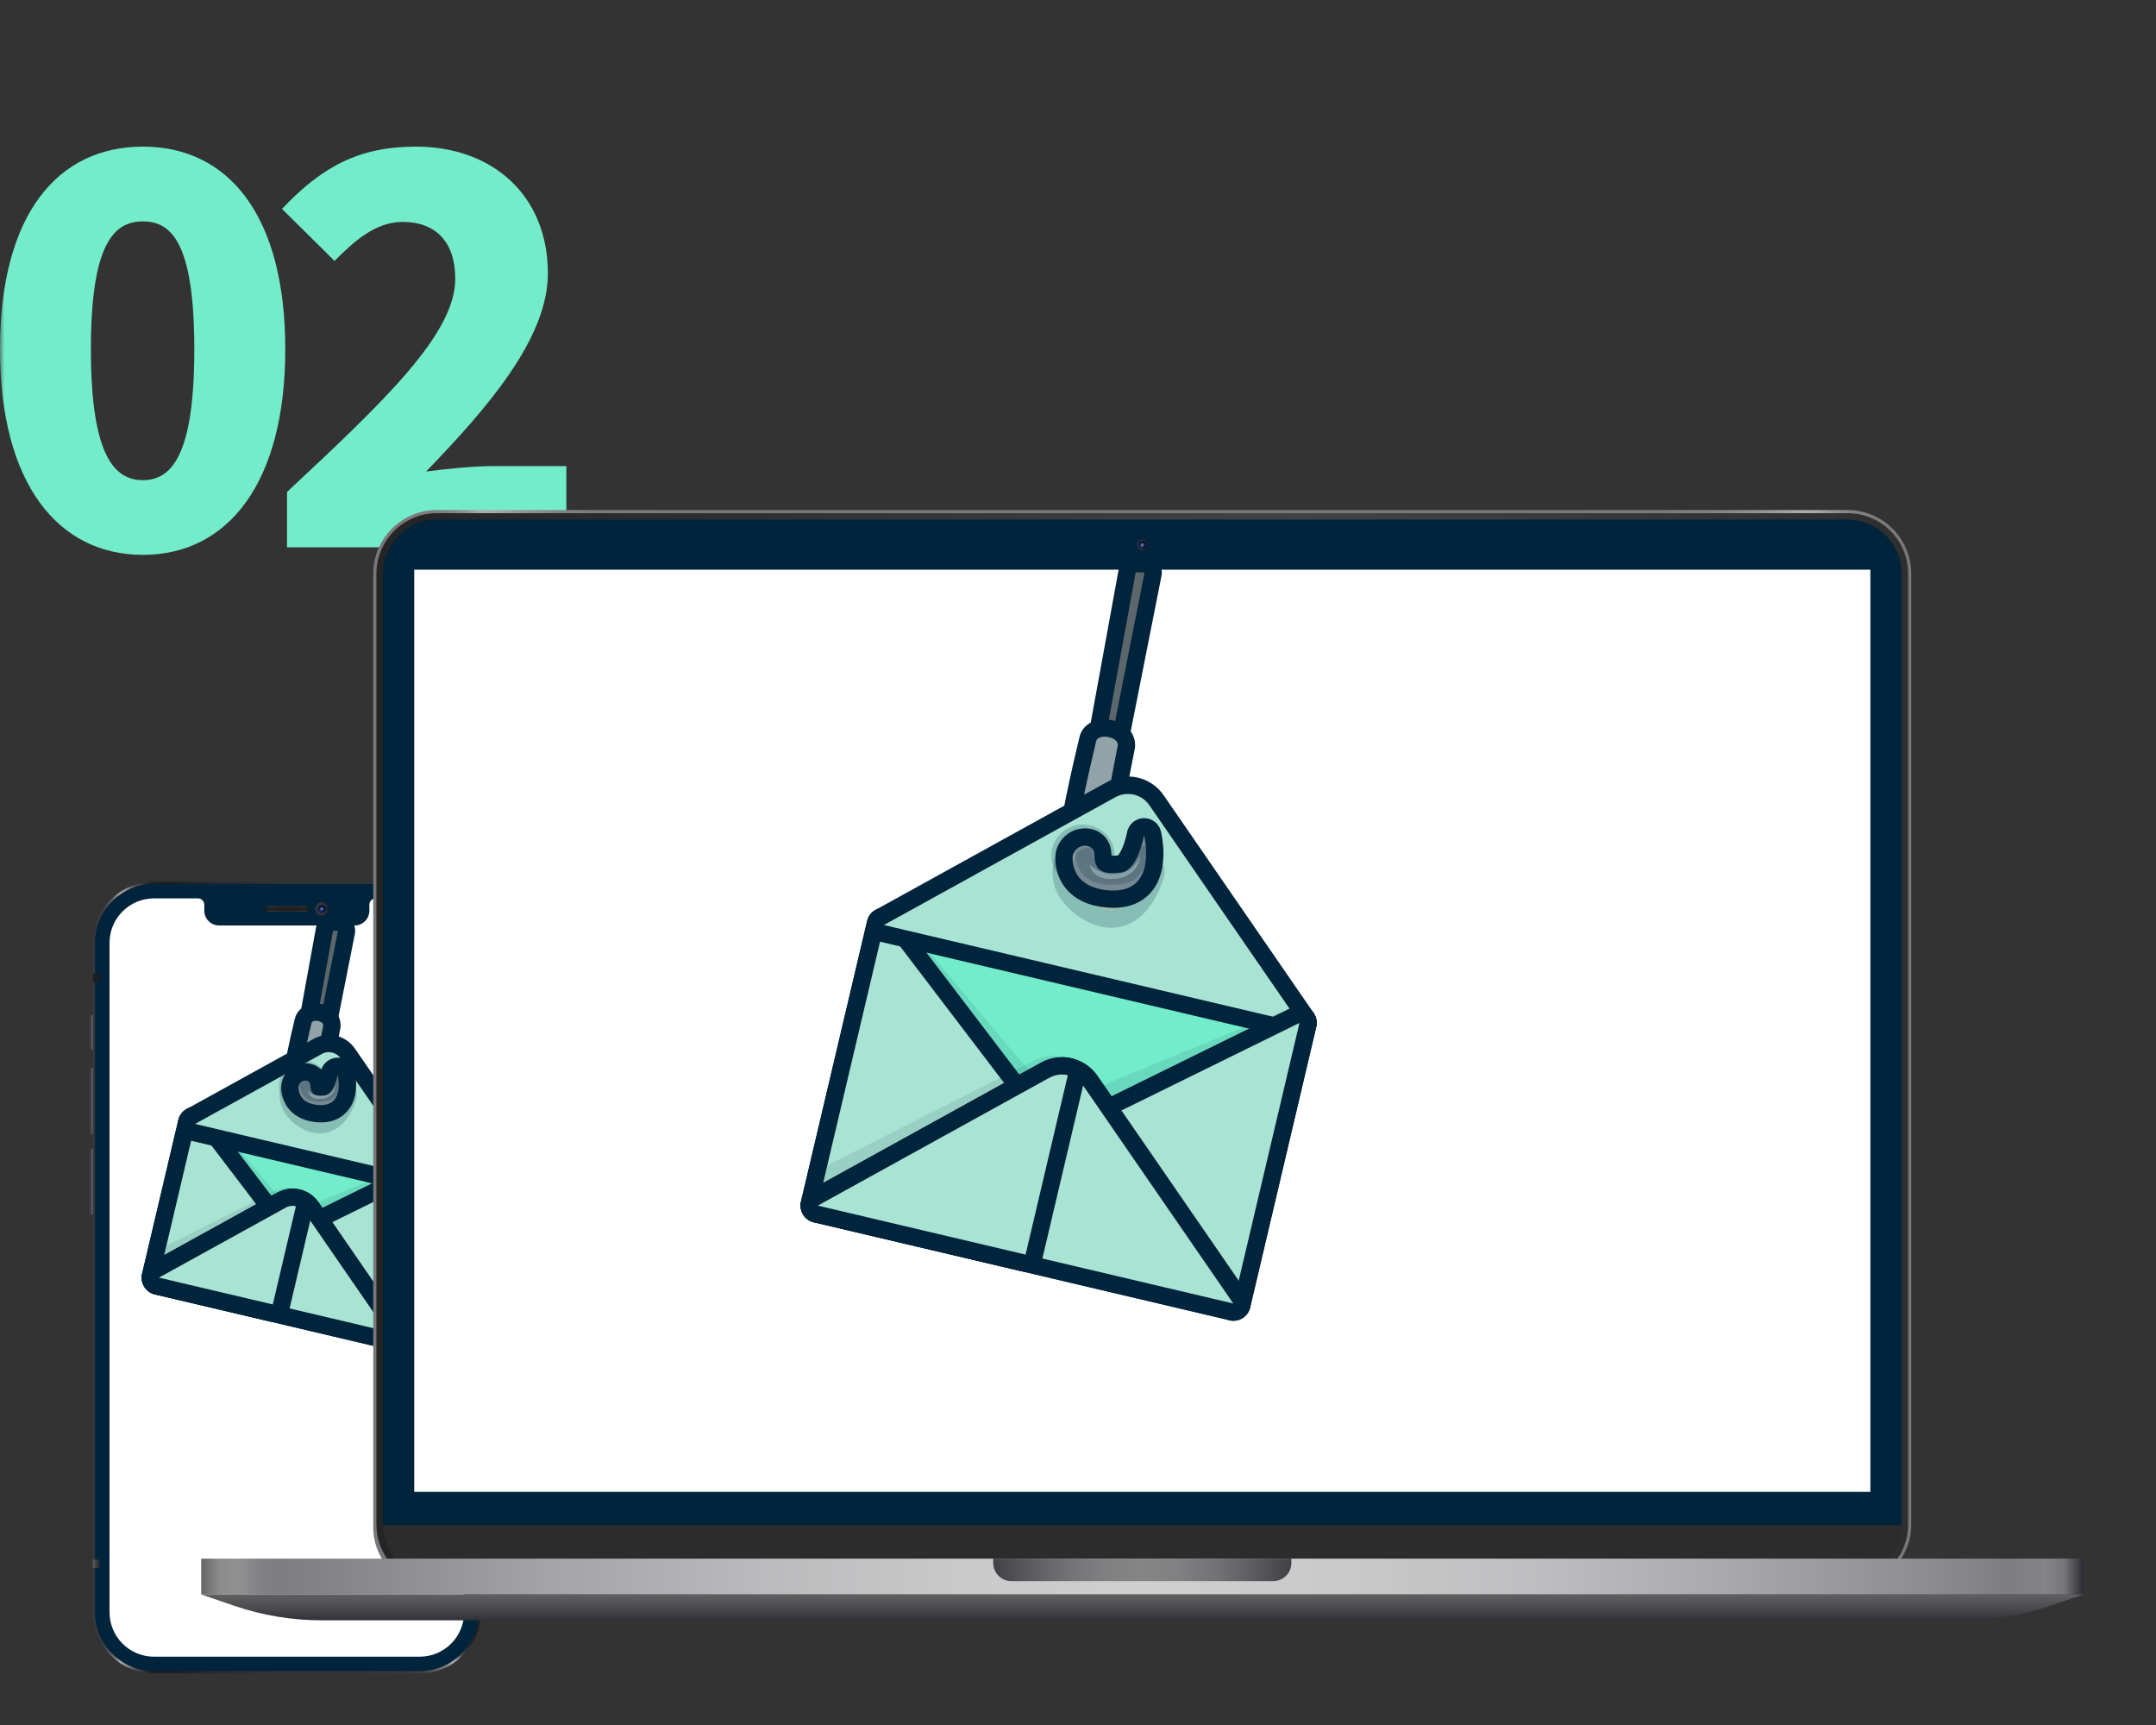 <svg width="250" height="200" viewBox="0 0 250 200" fill="none" xmlns="http://www.w3.org/2000/svg">
<rect x="0" y="0" width="250" height="200" fill="#333333" stroke="none"/>
<mask id="mask0_586_424" style="mask-type:alpha" maskUnits="userSpaceOnUse" x="0" y="0" width="250" height="200">
<rect width="250" height="200" fill="#D9D9D9"/>
</mask>
<g mask="url(#mask0_586_424)">
<path d="M48.66 102.229H17.86C13.944 102.229 10.77 105.404 10.77 109.319V186.929C10.77 190.845 13.944 194.019 17.86 194.019H48.66C52.576 194.019 55.75 190.845 55.75 186.929V109.319C55.75 105.404 52.576 102.229 48.66 102.229Z" fill="url(#paint0_linear_586_424)"/>
<path d="M48.66 102.479H17.85C14.078 102.479 11.02 105.537 11.02 109.309V186.919C11.02 190.692 14.078 193.749 17.85 193.749H48.66C52.432 193.749 55.49 190.692 55.49 186.919V109.309C55.49 105.537 52.432 102.479 48.66 102.479Z" fill="#00243C"/>
<path d="M48.66 103H17.86C14.37 103 11.54 105.83 11.54 109.32V186.92C11.54 190.41 14.37 193.24 17.86 193.24H48.66C52.151 193.24 54.98 190.41 54.98 186.92V109.32C54.98 105.83 52.151 103 48.66 103Z" fill="#00243C"/>
<path d="M11.54 180.83H10.77V181.82H11.54V180.83Z" fill="url(#paint1_linear_586_424)"/>
<path d="M54.97 181.819H55.74V180.829H54.97V181.819Z" fill="url(#paint2_linear_586_424)"/>
<path d="M11.54 112.89H10.77V113.88H11.54V112.89Z" fill="url(#paint3_linear_586_424)"/>
<path d="M54.97 113.88H55.74V112.89H54.97V113.88Z" fill="url(#paint4_linear_586_424)"/>
<path d="M47.19 102.99V102.22H46.2V102.99H47.19Z" fill="url(#paint5_linear_586_424)"/>
<path d="M10.77 121.71H10.7C10.41 121.71 10.17 121.47 10.17 121.18V118.23C10.17 117.94 10.41 117.7 10.7 117.7H10.77V121.7V121.71Z" fill="url(#paint6_linear_586_424)"/>
<path d="M10.77 131.489H10.7C10.41 131.489 10.17 131.249 10.17 130.959V124.339C10.17 124.049 10.41 123.809 10.7 123.809H10.77L10.77 131.489Z" fill="url(#paint7_linear_586_424)"/>
<path d="M55.75 124.66H55.82C56.11 124.66 56.35 124.9 56.35 125.19V136.11C56.35 136.4 56.11 136.64 55.82 136.64H55.75V124.66Z" fill="url(#paint8_linear_586_424)"/>
<path d="M10.77 140.84H10.7C10.41 140.84 10.17 140.6 10.17 140.31V133.69C10.17 133.4 10.41 133.16 10.7 133.16H10.77L10.77 140.84Z" fill="url(#paint9_linear_586_424)"/>
<path d="M35.51 105.069H31.01C30.83 105.069 30.69 105.209 30.69 105.389C30.69 105.569 30.83 105.709 31.01 105.709H35.51C35.69 105.709 35.83 105.569 35.83 105.389C35.83 105.209 35.69 105.069 35.51 105.069Z" fill="url(#paint10_linear_586_424)"/>
<path d="M35.51 105.619H31.02C30.89 105.619 30.79 105.519 30.79 105.389C30.79 105.259 30.89 105.159 31.02 105.159H35.51C35.64 105.159 35.74 105.259 35.74 105.389C35.74 105.519 35.64 105.619 35.51 105.619Z" fill="#202020"/>
<path d="M38.08 105.39C38.08 105.81 37.74 106.16 37.31 106.16C36.88 106.16 36.54 105.82 36.54 105.39C36.54 104.96 36.88 104.62 37.31 104.62C37.74 104.62 38.08 104.96 38.08 105.39Z" fill="url(#paint11_linear_586_424)"/>
<path d="M37.75 105.39C37.75 105.63 37.55 105.83 37.31 105.83C37.07 105.83 36.87 105.63 36.87 105.39C36.87 105.15 37.07 104.95 37.31 104.95C37.55 104.95 37.75 105.15 37.75 105.39Z" fill="url(#paint12_radial_586_424)"/>
<path d="M37.39 105.72C37.17 105.72 37 105.54 37 105.33C37 105.24 37.03 105.16 37.08 105.09C36.99 105.16 36.93 105.27 36.93 105.4C36.93 105.62 37.11 105.79 37.32 105.79C37.45 105.79 37.56 105.73 37.63 105.64C37.56 105.69 37.48 105.72 37.39 105.72Z" fill="url(#paint13_radial_586_424)"/>
<path d="M48.66 104.16H43.56C43.16 104.16 42.83 104.49 42.83 104.89V105.59C42.83 106.53 42.07 107.3 41.12 107.3H25.4C24.46 107.3 23.69 106.54 23.69 105.59V104.89C23.69 104.49 23.36 104.16 22.96 104.16H17.86C15.01 104.16 12.7 106.47 12.7 109.32V186.92C12.7 189.77 15.01 192.08 17.86 192.08H48.66C51.51 192.08 53.82 189.77 53.82 186.92V109.32C53.82 106.47 51.51 104.16 48.66 104.16Z" fill="white"/>
<path d="M36.6 119.96C36.3 119.96 36.02 119.83 35.83 119.6C35.64 119.37 35.56 119.07 35.61 118.78L37.62 107.73C37.71 107.25 38.12 106.91 38.6 106.91L39.18 106.92C39.48 106.92 39.75 107.06 39.94 107.29C40.13 107.52 40.2 107.82 40.14 108.11L37.95 119.15C37.86 119.62 37.45 119.96 36.97 119.96H36.58H36.6Z" fill="#5C666B"/>
<path d="M38.62 107.91H39.19L37 118.96H36.61L38.62 107.91ZM38.61 105.92C37.65 105.92 36.82 106.61 36.64 107.56L34.63 118.61C34.52 119.19 34.68 119.79 35.06 120.25C35.44 120.71 36 120.97 36.6 120.97H36.99C37.94 120.97 38.77 120.3 38.95 119.36L41.14 108.32C41.26 107.74 41.11 107.14 40.74 106.68C40.37 106.22 39.81 105.95 39.22 105.94H38.65C38.65 105.94 38.62 105.93 38.61 105.93V105.92Z" fill="#00243C"/>
<path d="M35.21 127.11C34.99 127.11 33.9 127.03 33.81 125.42C33.75 124.29 34.82 119.76 35.14 118.39C35.27 117.77 35.86 117.35 36.64 117.35C37.13 117.35 37.79 117.53 38.19 118.03C38.45 118.36 38.55 118.79 38.45 119.2C38.42 119.33 38.35 119.68 38.27 120.14C37.68 123.27 37.26 125.21 36.86 125.9C36.28 126.9 35.64 127.11 35.21 127.11Z" fill="#91A2A8"/>
<path d="M36.64 118.35C37.06 118.35 37.57 118.58 37.47 118.96C37.32 119.58 36.49 124.52 35.99 125.39C35.73 125.84 35.44 126.1 35.21 126.1C35 126.1 34.83 125.87 34.81 125.36C34.75 124.29 36.12 118.62 36.12 118.62C36.16 118.43 36.39 118.34 36.65 118.34M36.64 116.35C35.41 116.35 34.42 117.08 34.17 118.18C33.63 120.41 32.75 124.3 32.81 125.48C32.91 127.3 34.09 128.11 35.21 128.11C35.78 128.11 36.87 127.89 37.73 126.39C38.15 125.66 38.52 124.18 39.25 120.32C39.33 119.88 39.4 119.55 39.43 119.42C39.6 118.71 39.43 117.98 38.98 117.4C38.46 116.74 37.59 116.34 36.65 116.34L36.64 116.35Z" fill="#00243C"/>
<path d="M44.82 155.36C44.74 155.36 44.67 155.36 44.59 155.33L18.2 149.11C17.66 148.98 17.33 148.45 17.46 147.91L21.66 130.09C21.72 129.83 21.88 129.61 22.11 129.47C22.27 129.37 22.45 129.32 22.64 129.32C22.72 129.32 22.79 129.32 22.87 129.35L49.27 135.57C49.53 135.63 49.75 135.79 49.89 136.02C50.03 136.24 50.07 136.52 50.01 136.77L45.81 154.59C45.7 155.05 45.29 155.36 44.84 155.36H44.82Z" fill="#73ECCA"/>
<path d="M22.62 130.32L49.02 136.54L44.82 154.36L18.42 148.14L22.62 130.32ZM22.62 128.32C22.25 128.32 21.89 128.42 21.57 128.62C21.12 128.9 20.8 129.35 20.68 129.86L16.48 147.68C16.36 148.2 16.45 148.74 16.73 149.19C17.01 149.64 17.46 149.96 17.97 150.08L44.37 156.3C44.52 156.34 44.68 156.35 44.83 156.35C45.74 156.35 46.56 155.73 46.77 154.81L50.97 136.99C51.09 136.47 51 135.93 50.72 135.48C50.44 135.03 49.99 134.71 49.48 134.59L23.08 128.37C22.93 128.33 22.77 128.32 22.62 128.32Z" fill="#00243C"/>
<g style="mix-blend-mode:multiply" opacity="0.1">
<path d="M18.42 149.14C18.21 149.14 17.99 149.07 17.82 148.94C17.51 148.7 17.36 148.3 17.45 147.91L21.65 130.09C21.74 129.72 22.02 129.43 22.39 129.35C22.47 129.33 22.54 129.32 22.62 129.32C22.91 129.32 23.19 129.45 23.39 129.68L32.29 140.27C32.48 140.5 32.56 140.8 32.51 141.1C32.46 141.39 32.27 141.65 32.01 141.79L18.91 149.02C18.76 149.1 18.59 149.14 18.43 149.14H18.42Z" fill="#CF5C48"/>
<path d="M22.62 130.32L31.52 140.91L18.42 148.14L22.62 130.32ZM22.62 128.32C22.47 128.32 22.31 128.34 22.16 128.37C21.42 128.55 20.85 129.12 20.68 129.86L16.48 147.68C16.3 148.45 16.59 149.25 17.22 149.73C17.57 150 18 150.14 18.43 150.14C18.76 150.14 19.09 150.06 19.4 149.89L32.5 142.66C33.02 142.37 33.39 141.86 33.5 141.27C33.61 140.68 33.45 140.08 33.06 139.62L24.16 129.03C23.78 128.57 23.21 128.32 22.63 128.32H22.62Z" fill="#00243C"/>
</g>
<path d="M18.42 149.14C18.21 149.14 17.99 149.07 17.82 148.94C17.51 148.7 17.36 148.3 17.45 147.91L21.65 130.09C21.74 129.71 22.04 129.42 22.41 129.34C22.48 129.33 22.55 129.32 22.62 129.32C22.93 129.32 23.22 129.46 23.42 129.71L31.73 140.62C31.91 140.85 31.97 141.15 31.91 141.43C31.85 141.71 31.67 141.96 31.41 142.1L18.9 149.01C18.75 149.09 18.58 149.13 18.42 149.13V149.14Z" fill="#A8E3D3"/>
<path d="M22.62 130.32L30.93 141.23L18.42 148.14L22.62 130.32ZM22.62 128.32C22.48 128.32 22.34 128.33 22.2 128.36C21.44 128.52 20.85 129.1 20.67 129.86L16.47 147.68C16.29 148.45 16.58 149.25 17.21 149.73C17.56 150 17.99 150.14 18.42 150.14C18.75 150.14 19.08 150.06 19.39 149.89L31.9 142.98C32.41 142.7 32.77 142.21 32.89 141.64C33.01 141.07 32.88 140.48 32.52 140.02L24.21 129.11C23.83 128.61 23.24 128.32 22.62 128.32Z" fill="#00243C"/>
<path d="M49.02 137.54C48.94 137.54 48.87 137.54 48.79 137.51L22.39 131.29C21.99 131.2 21.68 130.86 21.63 130.45C21.57 130.04 21.78 129.64 22.14 129.44L36.85 121.32C37.24 121.1 37.68 120.99 38.13 120.99C39 120.99 39.82 121.42 40.31 122.14L49.84 135.97C50.07 136.31 50.08 136.76 49.84 137.1C49.65 137.38 49.34 137.54 49.01 137.54H49.02Z" fill="#A8E3D3"/>
<path d="M38.13 121.99C38.66 121.99 39.17 122.24 39.49 122.7L49.02 136.53L22.62 130.31L37.33 122.19C37.58 122.05 37.86 121.98 38.13 121.98M38.13 119.99C37.52 119.99 36.91 120.15 36.37 120.45L21.66 128.57C20.94 128.97 20.53 129.77 20.65 130.59C20.76 131.41 21.37 132.07 22.17 132.26L48.57 138.48C48.72 138.52 48.88 138.53 49.03 138.53C49.68 138.53 50.3 138.21 50.68 137.66C51.15 136.98 51.14 136.08 50.68 135.4L41.15 121.57C40.47 120.58 39.34 119.99 38.14 119.99H38.13Z" fill="#00243C"/>
<g style="mix-blend-mode:multiply" opacity="0.1">
<path d="M43.44 155.03C43.36 155.03 43.29 155.03 43.21 155L18.19 149.1C17.65 148.97 17.32 148.44 17.45 147.9L17.72 146.74C17.79 146.45 17.98 146.21 18.24 146.08L32.19 139.01C32.59 138.81 33.03 138.7 33.46 138.7C34.36 138.7 35.18 139.14 35.64 139.87L44.28 153.49C44.5 153.83 44.49 154.27 44.25 154.61C44.06 154.88 43.75 155.03 43.44 155.03Z" fill="#CF5C48"/>
<path d="M33.47 139.7C34.01 139.7 34.52 139.95 34.81 140.41L43.45 154.03L18.43 148.13L18.7 146.97L32.65 139.9C32.92 139.77 33.2 139.7 33.47 139.7ZM33.47 137.71C32.88 137.71 32.28 137.85 31.75 138.13L17.8 145.2C17.27 145.47 16.89 145.95 16.76 146.52L16.49 147.68C16.37 148.2 16.46 148.74 16.74 149.19C17.02 149.64 17.47 149.96 17.98 150.08L43 155.98C43.15 156.02 43.31 156.03 43.46 156.03C44.1 156.03 44.71 155.72 45.09 155.19C45.56 154.53 45.58 153.65 45.15 152.96L36.51 139.34C35.86 138.32 34.73 137.7 33.48 137.7L33.47 137.71Z" fill="#00243C"/>
</g>
<g style="mix-blend-mode:multiply" opacity="0.1">
<path d="M44.82 155.359C44.49 155.359 44.19 155.199 44 154.929L35.36 142.399C35.19 142.149 35.14 141.839 35.23 141.549C35.32 141.259 35.53 141.019 35.81 140.909L48.65 135.619C48.77 135.569 48.9 135.539 49.03 135.539C49.26 135.539 49.49 135.619 49.68 135.779C49.97 136.019 50.09 136.399 50 136.769L45.8 154.589C45.71 154.969 45.4 155.269 45.01 155.339C44.95 155.349 44.89 155.359 44.83 155.359H44.82Z" fill="#CF5C48"/>
<path d="M49.02 136.54L44.82 154.36L36.18 141.83L49.02 136.54ZM49.02 134.54C49.02 134.54 48.95 134.54 48.91 134.54C48.66 134.55 48.43 134.61 48.21 134.7L35.42 139.97C34.86 140.2 34.44 140.67 34.26 141.25C34.09 141.83 34.19 142.46 34.53 142.95L43.17 155.48C43.55 156.03 44.17 156.34 44.82 156.34C44.94 156.34 45.07 156.33 45.19 156.31C45.97 156.16 46.59 155.57 46.77 154.8L50.95 137.08C51 136.9 51.03 136.71 51.03 136.52C51.03 135.42 50.14 134.53 49.04 134.52C49.04 134.52 49.03 134.52 49.02 134.52V134.54Z" fill="#00243C"/>
</g>
<path d="M44.82 155.36C44.49 155.36 44.19 155.2 44 154.93L35.89 143.17C35.72 142.93 35.67 142.63 35.75 142.35C35.82 142.07 36.02 141.83 36.28 141.7L48.59 135.64C48.73 135.57 48.88 135.54 49.03 135.54C49.25 135.54 49.47 135.61 49.65 135.76C49.95 136 50.09 136.39 50 136.77L45.8 154.59C45.71 154.97 45.4 155.27 45.01 155.34C44.95 155.35 44.89 155.36 44.83 155.36H44.82Z" fill="#A8E3D3"/>
<path d="M49.02 136.54L44.82 154.36L36.71 142.6L49.02 136.54ZM49.02 134.54C49.02 134.54 48.96 134.54 48.93 134.54C48.63 134.55 48.35 134.63 48.1 134.76L35.83 140.8C35.31 141.06 34.92 141.53 34.78 142.09C34.63 142.65 34.74 143.25 35.07 143.73L43.18 155.49C43.56 156.04 44.18 156.35 44.83 156.35C44.95 156.35 45.08 156.34 45.2 156.32C45.98 156.17 46.6 155.58 46.78 154.81L50.96 137.09C51.01 136.91 51.04 136.72 51.04 136.53C51.04 135.43 50.15 134.53 49.05 134.53L49.02 134.54Z" fill="#00243C"/>
<g opacity="0.2">
<path d="M35.27 127.73C34.22 127.73 33.36 126.9 33.36 125.88C33.36 124.86 34.22 124.03 35.27 124.03C36.32 124.03 37.18 124.86 37.18 125.88C37.18 126.9 36.32 127.73 35.27 127.73Z" fill="#852020"/>
<path d="M35.27 125.04C35.77 125.04 36.18 125.42 36.18 125.89C36.18 126.36 35.77 126.74 35.27 126.74C34.77 126.74 34.36 126.36 34.36 125.89C34.36 125.42 34.77 125.04 35.27 125.04ZM35.27 123.04C33.66 123.04 32.36 124.32 32.36 125.89C32.36 127.46 33.67 128.74 35.27 128.74C36.87 128.74 38.18 127.46 38.18 125.89C38.18 124.32 36.87 123.04 35.27 123.04Z" fill="#00243C"/>
</g>
<g opacity="0.2">
<path d="M37.06 130.4C36.44 130.4 35.8 130.19 35.16 129.77C34.2 129.14 33.63 128.37 33.47 127.49C33.26 126.32 33.87 125.44 33.94 125.34C34.31 124.88 34.82 124.63 35.36 124.63C35.97 124.63 36.54 124.94 36.85 125.43C37.13 125.88 37.15 126.42 36.91 126.9C36.86 127.01 36.83 127.09 36.81 127.14C36.89 127.19 37.04 127.27 37.33 127.39C37.52 127.37 38.16 126.85 38.58 126.32C38.78 126.08 39.07 125.94 39.36 125.94C39.51 125.94 39.66 125.97 39.81 126.05C40.23 126.26 40.45 126.73 40.33 127.19C40.03 128.38 39 130.4 37.06 130.4Z" fill="#852020"/>
<path d="M35.37 125.63C35.82 125.63 36.24 126.01 36.02 126.45C35.52 127.46 35.86 127.88 36.97 128.31C37.07 128.35 37.17 128.37 37.28 128.37C38.23 128.37 39.37 126.94 39.37 126.94C39.37 126.94 38.74 129.4 37.07 129.4C36.68 129.4 36.23 129.26 35.72 128.93C33.59 127.54 34.76 125.93 34.76 125.93C34.93 125.72 35.16 125.63 35.37 125.63ZM35.37 123.63C34.52 123.63 33.72 124.02 33.19 124.69C33.17 124.71 33.16 124.73 33.14 124.75C32.98 124.97 32.21 126.12 32.49 127.67C32.64 128.47 33.12 129.63 34.62 130.61C35.43 131.14 36.25 131.41 37.06 131.41C39.6 131.41 40.92 128.92 41.29 127.44C41.52 126.53 41.09 125.57 40.24 125.16C39.96 125.02 39.65 124.95 39.35 124.95C38.84 124.95 38.34 125.15 37.96 125.51C37.9 125.3 37.81 125.1 37.69 124.91C37.21 124.13 36.31 123.64 35.35 123.64L35.37 123.63Z" fill="#00243C"/>
</g>
<path d="M37.2 129.13C37.07 129.13 36.94 129.13 36.8 129.11C35.66 129.01 34.79 128.61 34.23 127.91C33.49 126.98 33.61 125.92 33.62 125.8C33.78 124.9 34.52 124.28 35.39 124.28C36.26 124.28 36.93 124.92 36.96 125.76C36.96 125.88 36.97 125.96 36.98 126.01C37.01 126.01 37.05 126.01 37.1 126.01C37.23 126.01 37.38 126 37.55 125.98C37.7 125.87 38.02 125.1 38.14 124.45C38.22 123.99 38.62 123.64 39.09 123.63C39.1 123.63 39.11 123.63 39.12 123.63C39.58 123.63 39.98 123.94 40.09 124.38C40.15 124.61 40.63 126.7 39.57 128.07C39.19 128.55 38.47 129.13 37.18 129.13H37.2Z" fill="#91A2A8"/>
<path d="M39.15 124.63C39.15 124.63 40.03 128.13 37.21 128.13C37.11 128.13 37 128.13 36.9 128.12C34.36 127.91 34.63 125.94 34.63 125.94C34.71 125.5 35.08 125.28 35.41 125.28C35.71 125.28 35.97 125.45 35.98 125.79C36.01 126.71 36.36 127.02 37.13 127.02C37.3 127.02 37.49 127.01 37.7 126.98C38.76 126.85 39.15 124.63 39.15 124.63ZM39.15 122.63C39.15 122.63 39.1 122.63 39.08 122.63C38.23 122.66 37.5 123.23 37.25 124.02C36.79 123.56 36.14 123.28 35.41 123.28C34.05 123.28 32.89 124.25 32.66 125.59C32.66 125.62 32.66 125.64 32.65 125.67C32.61 125.93 32.49 127.31 33.47 128.54C33.98 129.18 34.96 129.96 36.74 130.11C36.91 130.12 37.07 130.13 37.22 130.13C38.92 130.13 39.89 129.34 40.4 128.68C41.73 126.98 41.22 124.6 41.1 124.13C40.88 123.24 40.07 122.62 39.16 122.62L39.15 122.63Z" fill="#00243C"/>
<g style="mix-blend-mode:multiply" opacity="0.2">
<path d="M37.2 129.13C37.07 129.13 36.94 129.13 36.8 129.11C35.66 129.01 34.79 128.61 34.23 127.91C33.49 126.98 33.61 125.92 33.62 125.8C33.68 125.44 33.84 125.24 33.91 125.14C34.11 124.88 34.43 124.72 34.76 124.72C34.85 124.72 34.94 124.73 35.02 124.76C35.42 124.88 35.73 125.2 35.75 125.62C35.81 126.52 36.23 126.72 36.84 126.75H37.06C38.09 126.75 38.17 126.46 38.25 126.14C38.37 125.7 38.77 125.4 39.21 125.4C39.28 125.4 39.35 125.4 39.42 125.42C39.94 125.53 40.28 126.03 40.2 126.55C39.95 128.19 38.85 129.13 37.19 129.13H37.2Z" fill="#91A2A8"/>
<path d="M34.76 125.68C34.81 126.46 35.14 127.67 36.81 127.74C36.9 127.74 36.99 127.74 37.07 127.74C38.53 127.74 39.02 127.16 39.23 126.38C39.09 127.25 38.61 128.12 37.21 128.12C37.11 128.12 37 128.12 36.89 128.11C34.35 127.9 34.62 125.93 34.62 125.93C34.64 125.82 34.71 125.76 34.77 125.68M34.76 123.68C34.11 123.68 33.49 124 33.11 124.55C32.99 124.71 32.74 125.06 32.64 125.59C32.64 125.62 32.64 125.64 32.63 125.67C32.59 125.93 32.47 127.31 33.45 128.54C33.96 129.18 34.94 129.96 36.72 130.11C36.89 130.12 37.05 130.13 37.2 130.13C39.34 130.13 40.87 128.82 41.2 126.7C41.36 125.65 40.68 124.66 39.64 124.44C39.5 124.41 39.36 124.4 39.23 124.4C38.39 124.4 37.62 124.93 37.34 125.75C37.27 125.75 37.19 125.76 37.07 125.76C37.01 125.76 36.96 125.76 36.9 125.76C36.85 125.76 36.82 125.76 36.79 125.75C36.79 125.71 36.77 125.65 36.77 125.57C36.72 124.7 36.11 123.97 35.27 123.76C35.11 123.72 34.94 123.7 34.78 123.7L34.76 123.68Z" fill="#00243C"/>
</g>
<g opacity="0.2">
<path d="M37.04 128.389C35.36 128.389 34.77 127.219 34.7 126.599C34.65 126.169 34.88 125.749 35.28 125.569C35.41 125.509 35.55 125.479 35.7 125.479C35.98 125.479 36.25 125.599 36.44 125.809C36.44 125.809 36.73 126.079 37.2 126.079C37.25 126.079 37.31 126.079 37.37 126.079C37.78 126.029 37.92 125.699 37.95 125.599C38.09 125.179 38.48 124.899 38.91 124.899C38.96 124.899 39.01 124.899 39.06 124.909C39.55 124.989 39.91 125.389 39.91 125.879C39.91 126.769 39.26 128.169 37.48 128.359C37.33 128.379 37.19 128.379 37.05 128.379L37.04 128.389Z" fill="#DCF6FF"/>
<path d="M38.89 125.89C38.89 125.89 38.89 127.21 37.35 127.38C37.24 127.39 37.13 127.4 37.03 127.4C35.79 127.4 35.68 126.49 35.68 126.49C35.68 126.49 36.22 127.09 37.18 127.09C37.27 127.09 37.37 127.09 37.47 127.07C38.6 126.93 38.89 125.89 38.89 125.89ZM38.89 123.89C38.78 123.89 38.66 123.89 38.55 123.92C38.2 123.98 37.88 124.13 37.61 124.35C37.43 124.5 37.28 124.67 37.16 124.87C37.13 124.92 37.1 124.97 37.08 125.03C36.73 124.56 36.23 124.34 35.68 124.34C35.43 124.34 35.16 124.39 34.9 124.48C34.02 124.8 33.58 125.81 33.69 126.73C33.85 128.05 35.05 129.4 37.02 129.4C37.19 129.4 37.36 129.4 37.56 129.37C39.87 129.12 40.79 127.34 40.87 126.09C40.87 126.03 40.87 125.96 40.87 125.9C40.87 124.81 40 123.92 38.91 123.9C38.89 123.9 38.88 123.9 38.86 123.9L38.89 123.89Z" fill="#00243C"/>
</g>
<path d="M44.82 155.36C44.74 155.36 44.67 155.36 44.59 155.33L18.2 149.11C17.8 149.02 17.49 148.68 17.44 148.27C17.38 147.86 17.59 147.46 17.95 147.26L32.66 139.14C33.05 138.92 33.49 138.81 33.94 138.81C34.81 138.81 35.63 139.24 36.12 139.96L45.65 153.79C45.88 154.13 45.89 154.58 45.65 154.92C45.46 155.2 45.15 155.36 44.82 155.36Z" fill="#A8E3D3"/>
<path d="M33.93 139.81C34.46 139.81 34.97 140.06 35.29 140.52L44.82 154.35L18.42 148.13L33.13 140.01C33.38 139.87 33.66 139.8 33.93 139.8M33.93 137.81C33.32 137.81 32.71 137.97 32.17 138.26L17.46 146.38C16.74 146.78 16.33 147.58 16.45 148.4C16.56 149.22 17.17 149.88 17.97 150.07L44.37 156.29C44.52 156.33 44.68 156.34 44.83 156.34C45.48 156.34 46.1 156.02 46.48 155.47C46.95 154.79 46.94 153.89 46.48 153.21L36.95 139.38C36.27 138.39 35.14 137.8 33.94 137.8L33.93 137.81Z" fill="#00243C"/>
<path d="M31.62 152.25C31.54 152.25 31.47 152.25 31.39 152.22L18.19 149.11C17.79 149.02 17.48 148.68 17.43 148.27C17.37 147.86 17.58 147.46 17.94 147.26L32.65 139.14C33.04 138.92 33.48 138.81 33.93 138.81C34.14 138.81 34.34 138.83 34.54 138.88C34.8 138.94 35.02 139.1 35.16 139.33C35.3 139.56 35.34 139.83 35.28 140.09L32.6 151.48C32.54 151.74 32.38 151.96 32.15 152.1C31.99 152.2 31.81 152.25 31.62 152.25Z" fill="#A8E3D3"/>
<path d="M33.93 139.81C34.06 139.81 34.19 139.82 34.31 139.85L31.63 151.24L18.43 148.13L33.14 140.01C33.39 139.87 33.67 139.8 33.94 139.8M33.93 137.81C33.32 137.81 32.7 137.97 32.17 138.27L17.47 146.39C16.75 146.79 16.34 147.59 16.46 148.41C16.58 149.23 17.18 149.89 17.98 150.08L31.18 153.19C31.33 153.23 31.49 153.24 31.64 153.24C32.01 153.24 32.37 153.14 32.69 152.94C33.14 152.66 33.46 152.21 33.58 151.7L36.26 140.31C36.38 139.79 36.29 139.25 36.01 138.8C35.73 138.35 35.28 138.03 34.77 137.91C34.5 137.85 34.21 137.81 33.93 137.81Z" fill="#00243C"/>
<path d="M0 40.48C0 24.91 6.65 17 16.57 17C26.49 17 33.08 24.97 33.08 40.48C33.08 55.99 26.43 64.33 16.57 64.33C6.71 64.33 0 56.04 0 40.48ZM22.53 40.48C22.53 28.18 19.89 25.67 16.57 25.67C13.25 25.67 10.54 28.18 10.54 40.48C10.54 52.78 13.24 55.67 16.57 55.67C19.9 55.67 22.53 52.78 22.53 40.48Z" fill="#73ECCA"/>
<path d="M33.27 57.05C44.57 46.5 52.79 38.72 52.79 32.32C52.79 27.99 50.47 25.73 46.7 25.73C43.5 25.73 41.05 27.99 38.79 30.25L32.7 24.22C37.28 19.39 41.55 17 48.21 17C57.25 17 63.53 22.78 63.53 31.69C63.53 39.29 56.44 47.38 49.41 54.67C51.73 54.36 54.93 54.04 57.07 54.04H65.67V63.46H33.28V57.06L33.27 57.05Z" fill="#73ECCA"/>
<path d="M214.23 59.13H50.67C46.59 59.13 43.28 62.44 43.28 66.52V177.09C43.28 180.98 46.43 184.13 50.32 184.13H214.23C218.31 184.13 221.62 180.82 221.62 176.74V66.52C221.62 62.44 218.31 59.13 214.23 59.13Z" fill="url(#paint14_linear_586_424)"/>
<path d="M214.24 59.5H50.67C46.793 59.5 43.65 62.643 43.65 66.52V176.74C43.65 180.617 46.793 183.76 50.67 183.76H214.24C218.117 183.76 221.26 180.617 221.26 176.74V66.52C221.26 62.643 218.117 59.5 214.24 59.5Z" fill="url(#paint15_linear_586_424)"/>
<path d="M214.23 60.24H50.67C47.202 60.24 44.39 63.052 44.39 66.52V176.74C44.39 180.209 47.202 183.02 50.67 183.02H214.23C217.698 183.02 220.51 180.209 220.51 176.74V66.52C220.51 63.052 217.698 60.24 214.23 60.24Z" fill="#00243C"/>
<path d="M133.08 63.19C133.08 63.54 132.8 63.82 132.45 63.82C132.1 63.82 131.82 63.54 131.82 63.19C131.82 62.84 132.1 62.56 132.45 62.56C132.8 62.56 133.08 62.84 133.08 63.19Z" fill="url(#paint16_linear_586_424)"/>
<path d="M132.92 63.19C132.92 63.45 132.71 63.66 132.45 63.66C132.19 63.66 131.98 63.45 131.98 63.19C131.98 62.93 132.19 62.72 132.45 62.72C132.71 62.72 132.92 62.93 132.92 63.19Z" fill="url(#paint17_radial_586_424)"/>
<path d="M132.53 63.53C132.3 63.53 132.11 63.34 132.11 63.11C132.11 63.01 132.14 62.93 132.2 62.85C132.1 62.93 132.03 63.05 132.03 63.18C132.03 63.41 132.22 63.6 132.45 63.6C132.59 63.6 132.71 63.53 132.78 63.43C132.71 63.48 132.62 63.52 132.52 63.52L132.53 63.53Z" fill="url(#paint18_radial_586_424)"/>
<path d="M50.68 183.02H214.24C217.68 183.02 220.46 180.26 220.52 176.84H44.4C44.46 180.26 47.25 183.02 50.68 183.02Z" fill="#2C2C2C"/>
<path d="M241.58 180.71H23.33V184.87H241.58V180.71Z" fill="url(#paint19_linear_586_424)"/>
<path d="M115.16 180.71H149.74V181.21C149.74 182.38 148.79 183.32 147.63 183.32H117.28C116.11 183.32 115.17 182.37 115.17 181.21V180.71H115.16Z" fill="url(#paint20_linear_586_424)"/>
<path d="M227.63 187.86H37.28C33.83 187.86 30.41 187.29 27.17 186.18L23.34 184.87H241.59L237.76 186.18C234.52 187.29 231.1 187.86 227.65 187.86H227.63Z" fill="url(#paint21_linear_586_424)"/>
<path d="M216.88 66.05H48.03V172.97H216.88V66.05Z" fill="white"/>
<path d="M128.01 87.521C127.71 87.521 127.43 87.391 127.24 87.161C127.05 86.931 126.97 86.631 127.02 86.341L130.7 66.171C130.79 65.691 131.2 65.351 131.68 65.351L132.73 65.371C133.03 65.371 133.3 65.511 133.49 65.741C133.68 65.971 133.75 66.271 133.69 66.561L129.7 86.711C129.61 87.181 129.2 87.521 128.72 87.521H128H128.01Z" fill="#5C666B"/>
<path d="M131.69 66.36L132.72 66.38L128.73 86.53H128.01L131.69 66.36ZM131.69 64.36C130.73 64.36 129.9 65.05 129.72 66L126.04 86.17C125.93 86.75 126.09 87.35 126.47 87.81C126.85 88.27 127.41 88.53 128.01 88.53H128.73C129.68 88.53 130.51 87.86 130.69 86.92L134.68 66.77C134.8 66.19 134.65 65.59 134.28 65.13C133.91 64.67 133.35 64.4 132.76 64.39L131.73 64.37C131.73 64.37 131.7 64.37 131.69 64.37V64.36Z" fill="#00243C"/>
<path d="M125.47 100.57C125.09 100.57 123.85 100.4 123.74 98.27C123.63 96.23 125.89 86.75 126.15 85.68C126.32 84.9 127.06 84.4 128.08 84.4C128.78 84.4 129.72 84.64 130.25 85.32C130.58 85.73 130.69 86.24 130.57 86.75C130.51 87 130.39 87.65 130.22 88.52C129.37 93.01 128.48 97.49 127.75 98.76C127.07 99.94 126.28 100.56 125.45 100.56L125.47 100.57Z" fill="#91A2A8"/>
<path d="M128.08 85.41C128.85 85.41 129.77 85.83 129.6 86.53C129.33 87.66 127.81 96.68 126.89 98.27C126.42 99.09 125.88 99.57 125.46 99.57C125.07 99.57 124.78 99.15 124.72 98.22C124.61 96.27 127.11 85.92 127.11 85.92C127.18 85.57 127.6 85.41 128.07 85.41M128.08 83.41C126.59 83.41 125.45 84.22 125.17 85.47C124.56 87.99 122.62 96.26 122.73 98.33C122.86 100.73 124.28 101.58 125.46 101.58C126.3 101.58 127.53 101.18 128.62 99.27C129.35 98 130.12 94.43 131.21 88.71C131.36 87.93 131.5 87.2 131.55 86.99C131.74 86.19 131.55 85.36 131.04 84.71C130.28 83.75 129.01 83.41 128.08 83.41Z" fill="#00243C"/>
<path d="M143.01 152.14C142.93 152.14 142.86 152.14 142.78 152.11L94.6 140.76C94.06 140.63 93.73 140.09 93.86 139.56L101.53 107.03C101.59 106.77 101.75 106.55 101.98 106.41C102.14 106.31 102.32 106.26 102.51 106.26C102.59 106.26 102.66 106.26 102.74 106.29L150.92 117.65C151.18 117.71 151.4 117.87 151.54 118.1C151.68 118.33 151.72 118.6 151.66 118.86L143.99 151.39C143.88 151.85 143.47 152.16 143.02 152.16L143.01 152.14Z" fill="#73ECCA"/>
<path d="M102.49 107.25L150.67 118.6L143 151.13L94.82 139.78L102.49 107.25ZM102.49 105.25C102.12 105.25 101.76 105.35 101.44 105.55C100.99 105.83 100.67 106.28 100.55 106.79L92.88 139.32C92.76 139.84 92.85 140.38 93.13 140.83C93.41 141.28 93.86 141.6 94.37 141.72L142.55 153.07C142.7 153.11 142.86 153.12 143.01 153.12C143.92 153.12 144.74 152.5 144.95 151.58L152.62 119.05C152.74 118.53 152.65 117.99 152.37 117.54C152.09 117.09 151.64 116.77 151.13 116.65L102.95 105.3C102.8 105.26 102.64 105.25 102.49 105.25Z" fill="#00243C"/>
<g style="mix-blend-mode:multiply" opacity="0.1">
<path d="M94.83 140.78C94.62 140.78 94.4 140.71 94.23 140.58C93.92 140.34 93.77 139.94 93.86 139.55L101.53 107.02C101.62 106.65 101.9 106.36 102.27 106.28C102.35 106.26 102.42 106.25 102.5 106.25C102.79 106.25 103.07 106.38 103.27 106.61L119.51 125.94C119.7 126.17 119.78 126.47 119.73 126.77C119.68 127.06 119.49 127.32 119.23 127.46L95.32 140.66C95.17 140.74 95 140.78 94.84 140.78H94.83Z" fill="#CF5C48"/>
<path d="M102.49 107.25L118.73 126.58L94.82 139.78L102.49 107.25ZM102.49 105.25C102.34 105.25 102.18 105.27 102.03 105.3C101.29 105.48 100.72 106.05 100.55 106.79L92.88 139.32C92.7 140.09 92.99 140.89 93.62 141.37C93.97 141.64 94.4 141.78 94.83 141.78C95.16 141.78 95.49 141.7 95.8 141.53L119.71 128.33C120.23 128.04 120.6 127.53 120.71 126.94C120.82 126.35 120.66 125.75 120.27 125.29L104.03 105.96C103.65 105.5 103.08 105.25 102.5 105.25H102.49Z" fill="#00243C"/>
</g>
<path d="M94.83 140.78C94.62 140.78 94.4 140.71 94.23 140.58C93.92 140.34 93.77 139.94 93.86 139.55L101.53 107.02C101.62 106.64 101.92 106.35 102.29 106.27C102.36 106.26 102.43 106.25 102.5 106.25C102.81 106.25 103.1 106.39 103.3 106.64L118.47 126.56C118.65 126.79 118.71 127.09 118.65 127.37C118.59 127.65 118.41 127.9 118.15 128.04L95.32 140.65C95.17 140.73 95 140.77 94.84 140.77L94.83 140.78Z" fill="#A8E3D3"/>
<path d="M102.49 107.25L117.66 127.17L94.83 139.78L102.5 107.25M102.49 105.25C102.35 105.25 102.21 105.26 102.07 105.29C101.31 105.45 100.72 106.03 100.54 106.79L92.87 139.32C92.69 140.09 92.98 140.89 93.61 141.37C93.96 141.64 94.39 141.78 94.82 141.78C95.15 141.78 95.48 141.7 95.79 141.53L118.62 128.92C119.13 128.64 119.49 128.15 119.61 127.58C119.73 127.01 119.6 126.42 119.24 125.96L104.07 106.04C103.69 105.54 103.1 105.25 102.48 105.25H102.49Z" fill="#00243C"/>
<path d="M150.68 119.6C150.6 119.6 150.53 119.6 150.45 119.57L102.27 108.22C101.87 108.13 101.56 107.79 101.51 107.38C101.45 106.97 101.66 106.57 102.02 106.37L128.86 91.55C129.45 91.22 130.12 91.05 130.8 91.05C132.12 91.05 133.36 91.7 134.11 92.79L151.51 118.04C151.74 118.38 151.75 118.83 151.51 119.17C151.32 119.45 151.01 119.61 150.68 119.61V119.6Z" fill="#A8E3D3"/>
<path d="M130.79 92.05C131.75 92.05 132.69 92.51 133.27 93.35L150.67 118.6L102.49 107.25L129.33 92.43C129.79 92.18 130.29 92.05 130.78 92.05M130.79 90.05C129.95 90.05 129.11 90.27 128.37 90.67L101.53 105.49C100.81 105.89 100.4 106.69 100.52 107.51C100.63 108.33 101.24 108.99 102.04 109.18L150.22 120.53C150.37 120.57 150.53 120.58 150.68 120.58C151.33 120.58 151.95 120.26 152.33 119.71C152.8 119.03 152.79 118.13 152.33 117.45L134.93 92.2C133.99 90.84 132.45 90.03 130.8 90.03L130.79 90.05Z" fill="#00243C"/>
<g style="mix-blend-mode:multiply" opacity="0.1">
<path d="M140.5 151.54C140.42 151.54 140.35 151.54 140.27 151.51L94.6 140.75C94.06 140.62 93.73 140.09 93.86 139.55L94.36 137.43C94.43 137.14 94.62 136.9 94.88 136.77L120.34 123.86C120.95 123.55 121.62 123.39 122.29 123.39C123.65 123.39 124.88 124.05 125.58 125.15L141.35 150.02C141.57 150.36 141.56 150.8 141.32 151.14C141.13 151.41 140.82 151.56 140.51 151.56L140.5 151.54Z" fill="#CF5C48"/>
<path d="M122.29 124.39C123.27 124.39 124.2 124.85 124.73 125.68L140.5 150.54L94.83 139.78L95.33 137.66L120.79 124.75C121.27 124.5 121.79 124.39 122.29 124.39ZM122.29 122.39C121.47 122.39 120.64 122.59 119.89 122.97L94.43 135.88C93.9 136.15 93.52 136.63 93.39 137.2L92.89 139.32C92.77 139.84 92.86 140.38 93.14 140.83C93.42 141.28 93.87 141.6 94.38 141.72L140.05 152.48C140.2 152.52 140.36 152.53 140.51 152.53C141.15 152.53 141.76 152.22 142.14 151.69C142.61 151.03 142.63 150.15 142.2 149.46L126.43 124.6C125.55 123.21 124 122.38 122.3 122.38L122.29 122.39Z" fill="#00243C"/>
</g>
<g style="mix-blend-mode:multiply" opacity="0.1">
<path d="M143.01 152.14C142.68 152.14 142.38 151.98 142.19 151.71L126.43 128.83C126.26 128.58 126.21 128.27 126.3 127.98C126.39 127.69 126.6 127.45 126.88 127.34L150.31 117.69C150.43 117.64 150.56 117.61 150.69 117.61C150.92 117.61 151.15 117.69 151.34 117.85C151.63 118.09 151.75 118.47 151.66 118.84L143.99 151.37C143.9 151.75 143.59 152.05 143.2 152.12C143.14 152.13 143.08 152.14 143.02 152.14H143.01Z" fill="#CF5C48"/>
<path d="M150.68 118.601L143.01 151.131L127.25 128.251L150.68 118.601ZM150.68 116.611C150.68 116.611 150.61 116.611 150.57 116.611C150.32 116.621 150.09 116.681 149.87 116.771L126.48 126.411C125.92 126.641 125.5 127.111 125.32 127.691C125.15 128.271 125.25 128.901 125.59 129.391L141.35 152.271C141.73 152.821 142.35 153.131 143 153.131C143.12 153.131 143.25 153.121 143.37 153.101C144.15 152.951 144.77 152.361 144.95 151.591L152.59 119.161C152.64 118.981 152.67 118.791 152.67 118.601C152.67 117.501 151.78 116.611 150.68 116.601C150.68 116.601 150.67 116.601 150.66 116.601L150.68 116.611Z" fill="#00243C"/>
</g>
<path d="M143.01 152.14C142.68 152.14 142.38 151.98 142.19 151.71L127.39 130.23C127.22 129.99 127.17 129.69 127.25 129.41C127.32 129.13 127.52 128.89 127.78 128.76L150.25 117.71C150.39 117.64 150.54 117.61 150.69 117.61C150.91 117.61 151.13 117.68 151.31 117.83C151.61 118.07 151.75 118.46 151.66 118.84L143.99 151.37C143.9 151.75 143.59 152.05 143.2 152.12C143.14 152.13 143.08 152.14 143.02 152.14H143.01Z" fill="#A8E3D3"/>
<path d="M150.68 118.6L143.01 151.13L128.21 129.65L150.68 118.6ZM150.68 116.61C150.68 116.61 150.62 116.61 150.59 116.61C150.29 116.62 150.01 116.7 149.76 116.83L127.33 127.87C126.81 128.13 126.42 128.6 126.28 129.16C126.14 129.72 126.24 130.32 126.57 130.8L141.37 152.28C141.75 152.83 142.37 153.14 143.02 153.14C143.14 153.14 143.27 153.13 143.39 153.11C144.17 152.96 144.79 152.37 144.97 151.6L152.61 119.17C152.66 118.99 152.69 118.8 152.69 118.61C152.69 117.51 151.8 116.61 150.7 116.61H150.68Z" fill="#00243C"/>
<g opacity="0.2">
<path d="M125.58 101.71C124.11 101.71 122.91 100.57 122.91 99.16C122.91 97.75 124.11 96.61 125.58 96.61C127.05 96.61 128.25 97.75 128.25 99.16C128.25 100.57 127.05 101.71 125.58 101.71Z" fill="#852020"/>
<path d="M125.58 97.61C126.5 97.61 127.25 98.3 127.25 99.16C127.25 100.02 126.5 100.71 125.58 100.71C124.66 100.71 123.91 100.02 123.91 99.16C123.91 98.3 124.66 97.61 125.58 97.61ZM125.58 95.61C123.56 95.61 121.91 97.2 121.91 99.16C121.91 101.12 123.55 102.71 125.58 102.71C127.61 102.71 129.25 101.12 129.25 99.16C129.25 97.2 127.61 95.61 125.58 95.61Z" fill="#00243C"/>
</g>
<g opacity="0.2">
<path d="M128.85 106.58C127.89 106.58 126.87 106.24 125.84 105.56C124.28 104.54 123.37 103.33 123.12 101.94C122.79 100.14 123.72 98.8 123.83 98.66C124.32 98.04 125.02 97.7 125.76 97.7C126.59 97.7 127.36 98.11 127.77 98.76C128.12 99.33 128.15 100.02 127.84 100.64C127.58 101.16 127.48 101.55 127.56 101.75C127.63 101.93 127.94 102.24 129.04 102.67C129.1 102.69 129.16 102.7 129.24 102.7C130.1 102.7 131.53 101.39 132.28 100.46C132.47 100.22 132.77 100.08 133.06 100.08C133.21 100.08 133.36 100.11 133.51 100.18C133.93 100.39 134.15 100.87 134.03 101.32C133.98 101.53 132.65 106.57 128.87 106.57L128.85 106.58Z" fill="#852020"/>
<path d="M125.76 98.69C126.59 98.69 127.34 99.39 126.94 100.19C126.02 102.03 126.66 102.8 128.67 103.59C128.85 103.66 129.04 103.69 129.23 103.69C130.97 103.69 133.05 101.08 133.05 101.08C133.05 101.08 131.9 105.58 128.86 105.58C128.15 105.58 127.33 105.33 126.39 104.72C122.5 102.17 124.64 99.24 124.64 99.24C124.95 98.85 125.36 98.69 125.76 98.69ZM125.76 96.69C124.71 96.69 123.73 97.17 123.07 98C123.05 98.02 123.04 98.04 123.02 98.06C122.89 98.24 121.73 99.9 122.13 102.11C122.43 103.77 123.5 105.21 125.29 106.39C126.49 107.18 127.69 107.57 128.85 107.57C132.48 107.57 134.41 103.8 134.98 101.57C135.21 100.66 134.78 99.7 133.93 99.29C133.65 99.15 133.34 99.08 133.04 99.08C132.45 99.08 131.86 99.34 131.47 99.83C130.79 100.67 129.74 101.55 129.27 101.68C128.94 101.55 128.73 101.44 128.59 101.36C128.62 101.29 128.66 101.19 128.72 101.08C129.18 100.16 129.14 99.09 128.61 98.23C128.02 97.28 126.93 96.69 125.75 96.69H125.76Z" fill="#00243C"/>
</g>
<path d="M129.11 104.26C128.9 104.26 128.68 104.26 128.45 104.23C126.6 104.08 125.21 103.44 124.33 102.34C123.19 100.92 123.37 99.29 123.39 99.11C123.63 97.74 124.79 97.05 125.81 97.05C126.96 97.05 127.82 97.85 127.86 98.95C127.9 100.22 128.21 100.22 128.96 100.22C129.23 100.22 129.54 100.2 129.88 100.15C130.65 100.05 131.43 98.04 131.67 96.68C131.75 96.22 132.15 95.87 132.62 95.86C132.63 95.86 132.64 95.86 132.65 95.86C133.11 95.86 133.51 96.17 133.62 96.61C133.66 96.76 134.55 100.41 132.82 102.63C131.98 103.7 130.73 104.25 129.1 104.25L129.11 104.26Z" fill="#91A2A8"/>
<path d="M132.66 96.86C132.66 96.86 134.27 103.25 129.11 103.25C128.93 103.25 128.74 103.25 128.54 103.23C123.9 102.84 124.39 99.25 124.39 99.25C124.53 98.45 125.21 98.05 125.82 98.05C126.36 98.05 126.85 98.36 126.87 98.98C126.92 100.67 127.56 101.22 128.97 101.22C129.28 101.22 129.63 101.19 130.01 101.15C131.94 100.91 132.66 96.86 132.66 96.86ZM132.66 94.86C132.66 94.86 132.61 94.86 132.59 94.86C131.65 94.89 130.86 95.58 130.69 96.5C130.49 97.57 129.99 98.84 129.63 99.18C129.36 99.21 129.14 99.22 128.96 99.22C128.93 99.22 128.91 99.22 128.88 99.22C128.88 99.14 128.86 99.04 128.86 98.91C128.81 97.27 127.5 96.04 125.82 96.04C124.14 96.04 122.71 97.24 122.42 98.89C122.42 98.92 122.42 98.94 122.41 98.97C122.38 99.19 122.15 101.21 123.56 102.96C124.62 104.28 126.24 105.04 128.38 105.22C128.64 105.24 128.89 105.25 129.12 105.25C131.56 105.25 132.92 104.16 133.63 103.25C135.62 100.7 134.72 96.81 134.61 96.37C134.39 95.48 133.58 94.86 132.67 94.86H132.66Z" fill="#00243C"/>
<g style="mix-blend-mode:multiply" opacity="0.2">
<path d="M129.11 104.26C128.9 104.26 128.68 104.26 128.45 104.23C126.6 104.08 125.21 103.44 124.33 102.34C123.19 100.92 123.37 99.29 123.39 99.11C123.46 98.69 123.66 98.43 123.76 98.3C123.95 98 124.29 97.81 124.64 97.81C124.72 97.81 124.79 97.81 124.87 97.84C125.29 97.95 125.61 98.29 125.64 98.72C125.81 101.44 127.78 101.52 128.42 101.55C128.57 101.55 128.71 101.55 128.85 101.55C131.16 101.55 131.59 100.69 131.82 99.81C131.94 99.37 132.34 99.07 132.78 99.07C132.85 99.07 132.92 99.07 132.99 99.09C133.51 99.2 133.85 99.7 133.77 100.22C133.37 102.81 131.71 104.24 129.09 104.24L129.11 104.26Z" fill="#91A2A8"/>
<path d="M124.65 98.79C124.74 100.21 125.35 102.43 128.39 102.56C128.55 102.56 128.71 102.57 128.86 102.57C131.52 102.57 132.42 101.51 132.8 100.09C132.55 101.68 131.67 103.26 129.11 103.26C128.93 103.26 128.74 103.26 128.53 103.24C123.89 102.85 124.38 99.26 124.38 99.26C124.42 99.06 124.55 98.95 124.65 98.8M124.65 96.79C123.99 96.79 123.36 97.12 122.98 97.69C122.82 97.89 122.52 98.3 122.41 98.91C122.41 98.94 122.41 98.96 122.4 98.99C122.37 99.21 122.14 101.23 123.55 102.98C124.61 104.3 126.23 105.06 128.37 105.24C128.63 105.26 128.88 105.27 129.11 105.27C132.19 105.27 134.3 103.45 134.78 100.4C134.94 99.35 134.26 98.36 133.22 98.14C133.08 98.11 132.94 98.1 132.81 98.1C131.92 98.1 131.12 98.69 130.88 99.58C130.74 100.12 130.61 100.58 128.87 100.58C128.75 100.58 128.62 100.58 128.48 100.58C127.42 100.53 126.75 100.2 126.65 98.69C126.6 97.82 125.99 97.09 125.15 96.88C124.99 96.84 124.82 96.82 124.66 96.82L124.65 96.79Z" fill="#00243C"/>
</g>
<g opacity="0.2">
<path d="M128.81 102.91C126.32 102.91 125.46 101.25 125.36 100.37C125.31 99.94 125.54 99.52 125.94 99.34C126.07 99.28 126.21 99.25 126.36 99.25C126.64 99.25 126.91 99.36 127.1 99.58C127.12 99.6 127.85 100.35 129.1 100.35C129.23 100.35 129.36 100.35 129.5 100.33C130.83 100.17 131.21 99.02 131.25 98.89C131.38 98.46 131.77 98.17 132.21 98.17C132.26 98.17 132.3 98.17 132.35 98.18C132.84 98.25 133.21 98.67 133.21 99.16C133.21 100.3 132.44 102.55 129.51 102.87C129.26 102.9 129.04 102.91 128.82 102.91H128.81Z" fill="#DCF6FF"/>
<path d="M132.2 99.16C132.2 99.16 132.2 101.57 129.39 101.88C129.18 101.9 128.99 101.91 128.81 101.91C126.55 101.91 126.35 100.25 126.35 100.25C126.35 100.25 127.34 101.35 129.09 101.35C129.26 101.35 129.43 101.34 129.61 101.32C131.68 101.07 132.2 99.16 132.2 99.16ZM132.19 97.11C131.27 97.11 130.48 97.7 130.27 98.62C130.19 98.83 129.96 99.27 129.36 99.34C129.26 99.35 129.17 99.36 129.08 99.36C128.31 99.36 127.83 98.92 127.82 98.92C127.43 98.49 126.89 98.26 126.34 98.26C126.06 98.26 125.78 98.32 125.51 98.44C124.72 98.8 124.25 99.64 124.36 100.5C124.5 101.68 125.62 103.92 128.81 103.92C129.07 103.92 129.33 103.9 129.61 103.87C132.88 103.51 134.13 101.01 134.2 99.32C134.2 99.27 134.2 99.22 134.2 99.17C134.2 98.97 134.17 98.77 134.11 98.58C133.89 97.82 133.24 97.21 132.42 97.12C132.34 97.12 132.27 97.11 132.19 97.11Z" fill="#00243C"/>
</g>
<path d="M143.01 152.141C142.93 152.141 142.86 152.141 142.78 152.111L94.6 140.761C94.2 140.671 93.89 140.331 93.84 139.921C93.78 139.511 93.99 139.111 94.35 138.911L121.19 124.091C121.78 123.761 122.45 123.591 123.13 123.591C124.45 123.591 125.69 124.241 126.44 125.331L143.84 150.581C144.07 150.921 144.08 151.371 143.84 151.711C143.65 151.991 143.34 152.151 143.01 152.151V152.141Z" fill="#A8E3D3"/>
<path d="M123.13 124.581C124.09 124.581 125.03 125.041 125.61 125.881L143.01 151.131L94.83 139.781L121.67 124.961C122.13 124.711 122.63 124.581 123.12 124.581M123.13 122.581C122.29 122.581 121.45 122.801 120.71 123.201L93.87 138.021C93.15 138.421 92.74 139.221 92.86 140.041C92.97 140.861 93.58 141.521 94.38 141.711L142.56 153.061C142.71 153.101 142.87 153.111 143.02 153.111C143.67 153.111 144.29 152.791 144.67 152.241C145.14 151.561 145.13 150.661 144.67 149.981L127.27 124.731C126.33 123.371 124.79 122.561 123.14 122.561L123.13 122.581Z" fill="#00243C"/>
<path d="M118.92 146.46C118.84 146.46 118.77 146.46 118.69 146.43L94.6 140.75C94.2 140.66 93.89 140.32 93.84 139.91C93.78 139.5 93.99 139.1 94.35 138.9L121.19 124.08C121.78 123.75 122.45 123.58 123.13 123.58C123.44 123.58 123.75 123.62 124.05 123.69C124.31 123.75 124.53 123.91 124.67 124.14C124.81 124.37 124.85 124.64 124.79 124.9L119.89 145.7C119.78 146.16 119.37 146.47 118.92 146.47V146.46Z" fill="#A8E3D3"/>
<path d="M123.13 124.58C123.36 124.58 123.6 124.61 123.82 124.66L118.92 145.46L94.83 139.78L121.67 124.96C122.13 124.71 122.63 124.58 123.13 124.58ZM123.13 122.58C122.29 122.58 121.45 122.8 120.71 123.21L93.87 138.03C93.15 138.43 92.74 139.23 92.86 140.05C92.97 140.87 93.58 141.53 94.38 141.72L118.47 147.4C118.62 147.44 118.78 147.45 118.93 147.45C119.3 147.45 119.66 147.35 119.98 147.15C120.43 146.87 120.75 146.42 120.87 145.91L125.77 125.11C125.89 124.59 125.8 124.05 125.52 123.6C125.24 123.15 124.79 122.83 124.28 122.71C123.9 122.62 123.52 122.58 123.13 122.58Z" fill="#00243C"/>
</g>
<defs>
<linearGradient id="paint0_linear_586_424" x1="10.77" y1="148.119" x2="55.75" y2="148.119" gradientUnits="userSpaceOnUse">
<stop stop-color="#36363D"/>
<stop offset="0.02" stop-color="#38383F"/>
<stop offset="0.03" stop-color="#404047"/>
<stop offset="0.05" stop-color="#636368"/>
<stop offset="0.06" stop-color="#7D7D81"/>
<stop offset="0.07" stop-color="#ACACAD"/>
<stop offset="0.09" stop-color="#868688"/>
<stop offset="0.1" stop-color="#666669"/>
<stop offset="0.11" stop-color="#4B4B50"/>
<stop offset="0.13" stop-color="#36363C"/>
<stop offset="0.14" stop-color="#28282E"/>
<stop offset="0.16" stop-color="#1F1F26"/>
<stop offset="0.2" stop-color="#1D1D24"/>
<stop offset="0.33" stop-color="#2B2B32"/>
<stop offset="0.5" stop-color="#33333A"/>
<stop offset="0.77" stop-color="#36363D"/>
<stop offset="0.82" stop-color="#38383F"/>
<stop offset="0.85" stop-color="#404047"/>
<stop offset="0.87" stop-color="#4F4F54"/>
<stop offset="0.89" stop-color="#636368"/>
<stop offset="0.91" stop-color="#7D7D81"/>
<stop offset="0.93" stop-color="#ACACAD"/>
<stop offset="0.94" stop-color="#868688"/>
<stop offset="0.95" stop-color="#4B4B50"/>
<stop offset="0.96" stop-color="#36363C"/>
<stop offset="0.97" stop-color="#28282E"/>
<stop offset="0.98" stop-color="#1F1F26"/>
<stop offset="1" stop-color="#1D1D24"/>
</linearGradient>
<linearGradient id="paint1_linear_586_424" x1="8.05" y1="181.33" x2="12.58" y2="181.33" gradientUnits="userSpaceOnUse">
<stop stop-color="#36363D"/>
<stop offset="0.15" stop-color="#38383F"/>
<stop offset="0.23" stop-color="#404047"/>
<stop offset="0.3" stop-color="#4F4F54"/>
<stop offset="0.37" stop-color="#636368"/>
<stop offset="0.43" stop-color="#7D7D81"/>
<stop offset="0.48" stop-color="#9D9D9F"/>
<stop offset="0.5" stop-color="#AAAAAB"/>
<stop offset="0.55" stop-color="#848487"/>
<stop offset="0.6" stop-color="#646468"/>
<stop offset="0.65" stop-color="#4A4A4F"/>
<stop offset="0.71" stop-color="#36363C"/>
<stop offset="0.78" stop-color="#27272E"/>
<stop offset="0.86" stop-color="#1F1F26"/>
<stop offset="1" stop-color="#1D1D24"/>
</linearGradient>
<linearGradient id="paint2_linear_586_424" x1="58.46" y1="181.319" x2="53.93" y2="181.319" gradientUnits="userSpaceOnUse">
<stop stop-color="#36363D"/>
<stop offset="0.15" stop-color="#38383F"/>
<stop offset="0.23" stop-color="#404047"/>
<stop offset="0.3" stop-color="#4F4F54"/>
<stop offset="0.37" stop-color="#636368"/>
<stop offset="0.43" stop-color="#7D7D81"/>
<stop offset="0.48" stop-color="#9D9D9F"/>
<stop offset="0.5" stop-color="#AAAAAB"/>
<stop offset="0.55" stop-color="#848487"/>
<stop offset="0.6" stop-color="#646468"/>
<stop offset="0.65" stop-color="#4A4A4F"/>
<stop offset="0.71" stop-color="#36363C"/>
<stop offset="0.78" stop-color="#27272E"/>
<stop offset="0.86" stop-color="#1F1F26"/>
<stop offset="1" stop-color="#1D1D24"/>
</linearGradient>
<linearGradient id="paint3_linear_586_424" x1="1" y1="113.39" x2="2" y2="113.39" gradientUnits="userSpaceOnUse">
<stop stop-color="#36363D"/>
<stop offset="0.15" stop-color="#38383F"/>
<stop offset="0.23" stop-color="#404047"/>
<stop offset="0.3" stop-color="#4F4F54"/>
<stop offset="0.37" stop-color="#636368"/>
<stop offset="0.43" stop-color="#7D7D81"/>
<stop offset="0.48" stop-color="#9D9D9F"/>
<stop offset="0.5" stop-color="#AAAAAB"/>
<stop offset="0.55" stop-color="#848487"/>
<stop offset="0.6" stop-color="#646468"/>
<stop offset="0.65" stop-color="#4A4A4F"/>
<stop offset="0.71" stop-color="#36363C"/>
<stop offset="0.78" stop-color="#27272E"/>
<stop offset="0.86" stop-color="#1F1F26"/>
<stop offset="1" stop-color="#1D1D24"/>
</linearGradient>
<linearGradient id="paint4_linear_586_424" x1="58.46" y1="113.38" x2="53.93" y2="113.38" gradientUnits="userSpaceOnUse">
<stop stop-color="#36363D"/>
<stop offset="0.15" stop-color="#38383F"/>
<stop offset="0.23" stop-color="#404047"/>
<stop offset="0.3" stop-color="#4F4F54"/>
<stop offset="0.37" stop-color="#636368"/>
<stop offset="0.43" stop-color="#7D7D81"/>
<stop offset="0.48" stop-color="#9D9D9F"/>
<stop offset="0.5" stop-color="#AAAAAB"/>
<stop offset="0.55" stop-color="#848487"/>
<stop offset="0.6" stop-color="#646468"/>
<stop offset="0.65" stop-color="#4A4A4F"/>
<stop offset="0.71" stop-color="#36363C"/>
<stop offset="0.78" stop-color="#27272E"/>
<stop offset="0.86" stop-color="#1F1F26"/>
<stop offset="1" stop-color="#1D1D24"/>
</linearGradient>
<linearGradient id="paint5_linear_586_424" x1="46.7" y1="99.51" x2="46.7" y2="104.03" gradientUnits="userSpaceOnUse">
<stop stop-color="#36363D"/>
<stop offset="0.15" stop-color="#38383F"/>
<stop offset="0.23" stop-color="#404047"/>
<stop offset="0.3" stop-color="#4F4F54"/>
<stop offset="0.37" stop-color="#636368"/>
<stop offset="0.43" stop-color="#7D7D81"/>
<stop offset="0.48" stop-color="#9D9D9F"/>
<stop offset="0.5" stop-color="#AAAAAB"/>
<stop offset="0.55" stop-color="#848487"/>
<stop offset="0.6" stop-color="#646468"/>
<stop offset="0.65" stop-color="#4A4A4F"/>
<stop offset="0.71" stop-color="#36363C"/>
<stop offset="0.78" stop-color="#27272E"/>
<stop offset="0.86" stop-color="#1F1F26"/>
<stop offset="1" stop-color="#1D1D24"/>
</linearGradient>
<linearGradient id="paint6_linear_586_424" x1="12.85" y1="119.71" x2="9.37" y2="119.71" gradientUnits="userSpaceOnUse">
<stop stop-color="#36363D"/>
<stop offset="0.15" stop-color="#38383F"/>
<stop offset="0.23" stop-color="#404047"/>
<stop offset="0.3" stop-color="#4F4F54"/>
<stop offset="0.37" stop-color="#636368"/>
<stop offset="0.43" stop-color="#7D7D81"/>
<stop offset="0.48" stop-color="#9D9D9F"/>
<stop offset="0.5" stop-color="#AAAAAB"/>
<stop offset="0.55" stop-color="#848487"/>
<stop offset="0.6" stop-color="#646468"/>
<stop offset="0.65" stop-color="#4A4A4F"/>
<stop offset="0.71" stop-color="#36363C"/>
<stop offset="0.78" stop-color="#27272E"/>
<stop offset="0.86" stop-color="#1F1F26"/>
<stop offset="1" stop-color="#1D1D24"/>
</linearGradient>
<linearGradient id="paint7_linear_586_424" x1="12.85" y1="127.639" x2="9.37" y2="127.639" gradientUnits="userSpaceOnUse">
<stop stop-color="#36363D"/>
<stop offset="0.15" stop-color="#38383F"/>
<stop offset="0.23" stop-color="#404047"/>
<stop offset="0.3" stop-color="#4F4F54"/>
<stop offset="0.37" stop-color="#636368"/>
<stop offset="0.43" stop-color="#7D7D81"/>
<stop offset="0.48" stop-color="#9D9D9F"/>
<stop offset="0.5" stop-color="#AAAAAB"/>
<stop offset="0.55" stop-color="#848487"/>
<stop offset="0.6" stop-color="#646468"/>
<stop offset="0.65" stop-color="#4A4A4F"/>
<stop offset="0.71" stop-color="#36363C"/>
<stop offset="0.78" stop-color="#27272E"/>
<stop offset="0.86" stop-color="#1F1F26"/>
<stop offset="1" stop-color="#1D1D24"/>
</linearGradient>
<linearGradient id="paint8_linear_586_424" x1="53.67" y1="130.65" x2="57.14" y2="130.65" gradientUnits="userSpaceOnUse">
<stop stop-color="#36363D"/>
<stop offset="0.15" stop-color="#38383F"/>
<stop offset="0.23" stop-color="#404047"/>
<stop offset="0.3" stop-color="#4F4F54"/>
<stop offset="0.37" stop-color="#636368"/>
<stop offset="0.43" stop-color="#7D7D81"/>
<stop offset="0.48" stop-color="#9D9D9F"/>
<stop offset="0.5" stop-color="#AAAAAB"/>
<stop offset="0.55" stop-color="#848487"/>
<stop offset="0.6" stop-color="#646468"/>
<stop offset="0.65" stop-color="#4A4A4F"/>
<stop offset="0.71" stop-color="#36363C"/>
<stop offset="0.78" stop-color="#27272E"/>
<stop offset="0.86" stop-color="#1F1F26"/>
<stop offset="1" stop-color="#1D1D24"/>
</linearGradient>
<linearGradient id="paint9_linear_586_424" x1="12.85" y1="136.99" x2="9.37" y2="136.99" gradientUnits="userSpaceOnUse">
<stop stop-color="#36363D"/>
<stop offset="0.15" stop-color="#38383F"/>
<stop offset="0.23" stop-color="#404047"/>
<stop offset="0.3" stop-color="#4F4F54"/>
<stop offset="0.37" stop-color="#636368"/>
<stop offset="0.43" stop-color="#7D7D81"/>
<stop offset="0.48" stop-color="#9D9D9F"/>
<stop offset="0.5" stop-color="#AAAAAB"/>
<stop offset="0.55" stop-color="#848487"/>
<stop offset="0.6" stop-color="#646468"/>
<stop offset="0.65" stop-color="#4A4A4F"/>
<stop offset="0.71" stop-color="#36363C"/>
<stop offset="0.78" stop-color="#27272E"/>
<stop offset="0.86" stop-color="#1F1F26"/>
<stop offset="1" stop-color="#1D1D24"/>
</linearGradient>
<linearGradient id="paint10_linear_586_424" x1="30.69" y1="105.389" x2="35.83" y2="105.389" gradientUnits="userSpaceOnUse">
<stop stop-color="#141414"/>
<stop offset="0.12" stop-color="#424242"/>
<stop offset="0.3" stop-color="#343434"/>
<stop offset="0.71" stop-color="#343434"/>
<stop offset="0.9" stop-color="#424242"/>
<stop offset="1" stop-color="#141414"/>
</linearGradient>
<linearGradient id="paint11_linear_586_424" x1="36.54" y1="105.39" x2="38.08" y2="105.39" gradientUnits="userSpaceOnUse">
<stop stop-color="#36363D"/>
<stop offset="0.48" stop-color="#33333A"/>
<stop offset="0.77" stop-color="#2B2B32"/>
<stop offset="1" stop-color="#1D1D24"/>
</linearGradient>
<radialGradient id="paint12_radial_586_424" cx="0" cy="0" r="1" gradientUnits="userSpaceOnUse" gradientTransform="translate(37.31 105.39) scale(0.5 0.5)">
<stop offset="0.02" stop-color="#90A1C7"/>
<stop offset="0.16" stop-color="#536DA8"/>
<stop offset="0.53" stop-color="#0A1949"/>
<stop offset="1"/>
</radialGradient>
<radialGradient id="paint13_radial_586_424" cx="0" cy="0" r="1" gradientUnits="userSpaceOnUse" gradientTransform="translate(37.27 105.44) scale(0.4 0.4)">
<stop offset="0.16" stop-color="#536DA8"/>
<stop offset="1" stop-color="#0A1949"/>
</radialGradient>
<linearGradient id="paint14_linear_586_424" x1="43.28" y1="121.63" x2="221.63" y2="121.63" gradientUnits="userSpaceOnUse">
<stop stop-color="#78787C"/>
<stop offset="0.03" stop-color="#7A7A7E"/>
<stop offset="0.05" stop-color="#828286"/>
<stop offset="0.06" stop-color="#919193"/>
<stop offset="0.07" stop-color="#ACACAD"/>
<stop offset="0.08" stop-color="#A6A6A7"/>
<stop offset="0.1" stop-color="#919194"/>
<stop offset="0.12" stop-color="#838386"/>
<stop offset="0.15" stop-color="#7A7A7E"/>
<stop offset="0.2" stop-color="#78787C"/>
<stop offset="0.27" stop-color="#78787C"/>
<stop offset="0.77" stop-color="#78787C"/>
<stop offset="0.83" stop-color="#7A7A7E"/>
<stop offset="0.87" stop-color="#828286"/>
<stop offset="0.9" stop-color="#919193"/>
<stop offset="0.93" stop-color="#ACACAD"/>
<stop offset="0.94" stop-color="#A6A6A7"/>
<stop offset="0.95" stop-color="#919194"/>
<stop offset="0.96" stop-color="#838386"/>
<stop offset="0.98" stop-color="#7A7A7E"/>
<stop offset="1" stop-color="#78787C"/>
</linearGradient>
<linearGradient id="paint15_linear_586_424" x1="-13.99" y1="121.63" x2="315.66" y2="121.63" gradientUnits="userSpaceOnUse">
<stop stop-color="#141414"/>
<stop offset="0.35" stop-color="#343434"/>
<stop offset="0.5" stop-color="#424242"/>
<stop offset="0.65" stop-color="#343434"/>
<stop offset="1" stop-color="#141414"/>
</linearGradient>
<linearGradient id="paint16_linear_586_424" x1="131.82" y1="63.19" x2="133.08" y2="63.19" gradientUnits="userSpaceOnUse">
<stop stop-color="#36363D"/>
<stop offset="0.48" stop-color="#33333A"/>
<stop offset="0.77" stop-color="#2B2B32"/>
<stop offset="1" stop-color="#1D1D24"/>
</linearGradient>
<radialGradient id="paint17_radial_586_424" cx="0" cy="0" r="1" gradientUnits="userSpaceOnUse" gradientTransform="translate(132.45 63.19) scale(0.54 0.54)">
<stop offset="0.02" stop-color="#90A1C7"/>
<stop offset="0.16" stop-color="#536DA8"/>
<stop offset="0.53" stop-color="#0A1949"/>
<stop offset="1"/>
</radialGradient>
<radialGradient id="paint18_radial_586_424" cx="0" cy="0" r="1" gradientUnits="userSpaceOnUse" gradientTransform="translate(132.41 63.23) scale(0.43)">
<stop offset="0.16" stop-color="#536DA8"/>
<stop offset="1" stop-color="#0A1949"/>
</radialGradient>
<linearGradient id="paint19_linear_586_424" x1="23.33" y1="182.79" x2="241.58" y2="182.79" gradientUnits="userSpaceOnUse">
<stop stop-color="#666669"/>
<stop offset="0.01" stop-color="#8C8C8D"/>
<stop offset="0.02" stop-color="#919192"/>
<stop offset="0.03" stop-color="#838386"/>
<stop offset="0.04" stop-color="#7E7E82"/>
<stop offset="0.06" stop-color="#828286"/>
<stop offset="0.18" stop-color="#A3A3A6"/>
<stop offset="0.3" stop-color="#BBBBBD"/>
<stop offset="0.41" stop-color="#CACACB"/>
<stop offset="0.5" stop-color="#CFCFD0"/>
<stop offset="0.6" stop-color="#CACACB"/>
<stop offset="0.71" stop-color="#BEBEC0"/>
<stop offset="0.81" stop-color="#A9A9AC"/>
<stop offset="0.92" stop-color="#8C8C90"/>
<stop offset="0.96" stop-color="#7E7E82"/>
<stop offset="0.98" stop-color="#848487"/>
<stop offset="0.99" stop-color="#767678"/>
<stop offset="1" stop-color="#2B2B32"/>
</linearGradient>
<linearGradient id="paint20_linear_586_424" x1="115.16" y1="182.02" x2="149.74" y2="182.02" gradientUnits="userSpaceOnUse">
<stop stop-color="#3F3F45"/>
<stop offset="0.01" stop-color="#424248"/>
<stop offset="0.14" stop-color="#5F5F63"/>
<stop offset="0.26" stop-color="#747476"/>
<stop offset="0.38" stop-color="#808082"/>
<stop offset="0.5" stop-color="#858586"/>
<stop offset="0.62" stop-color="#808082"/>
<stop offset="0.74" stop-color="#747476"/>
<stop offset="0.86" stop-color="#5F5F63"/>
<stop offset="0.99" stop-color="#424248"/>
<stop offset="1" stop-color="#3F3F45"/>
</linearGradient>
<linearGradient id="paint21_linear_586_424" x1="132.45" y1="174.53" x2="132.45" y2="188.79" gradientUnits="userSpaceOnUse">
<stop stop-color="#1D1D24"/>
<stop offset="0.06" stop-color="#2F2F35"/>
<stop offset="0.17" stop-color="#4C4C50"/>
<stop offset="0.28" stop-color="#616163"/>
<stop offset="0.39" stop-color="#6D6D6F"/>
<stop offset="0.5" stop-color="#727273"/>
<stop offset="0.61" stop-color="#6D6D6F"/>
<stop offset="0.72" stop-color="#616163"/>
<stop offset="0.83" stop-color="#4C4C50"/>
<stop offset="0.94" stop-color="#2F2F35"/>
<stop offset="1" stop-color="#1D1D24"/>
</linearGradient>
</defs>
</svg>
